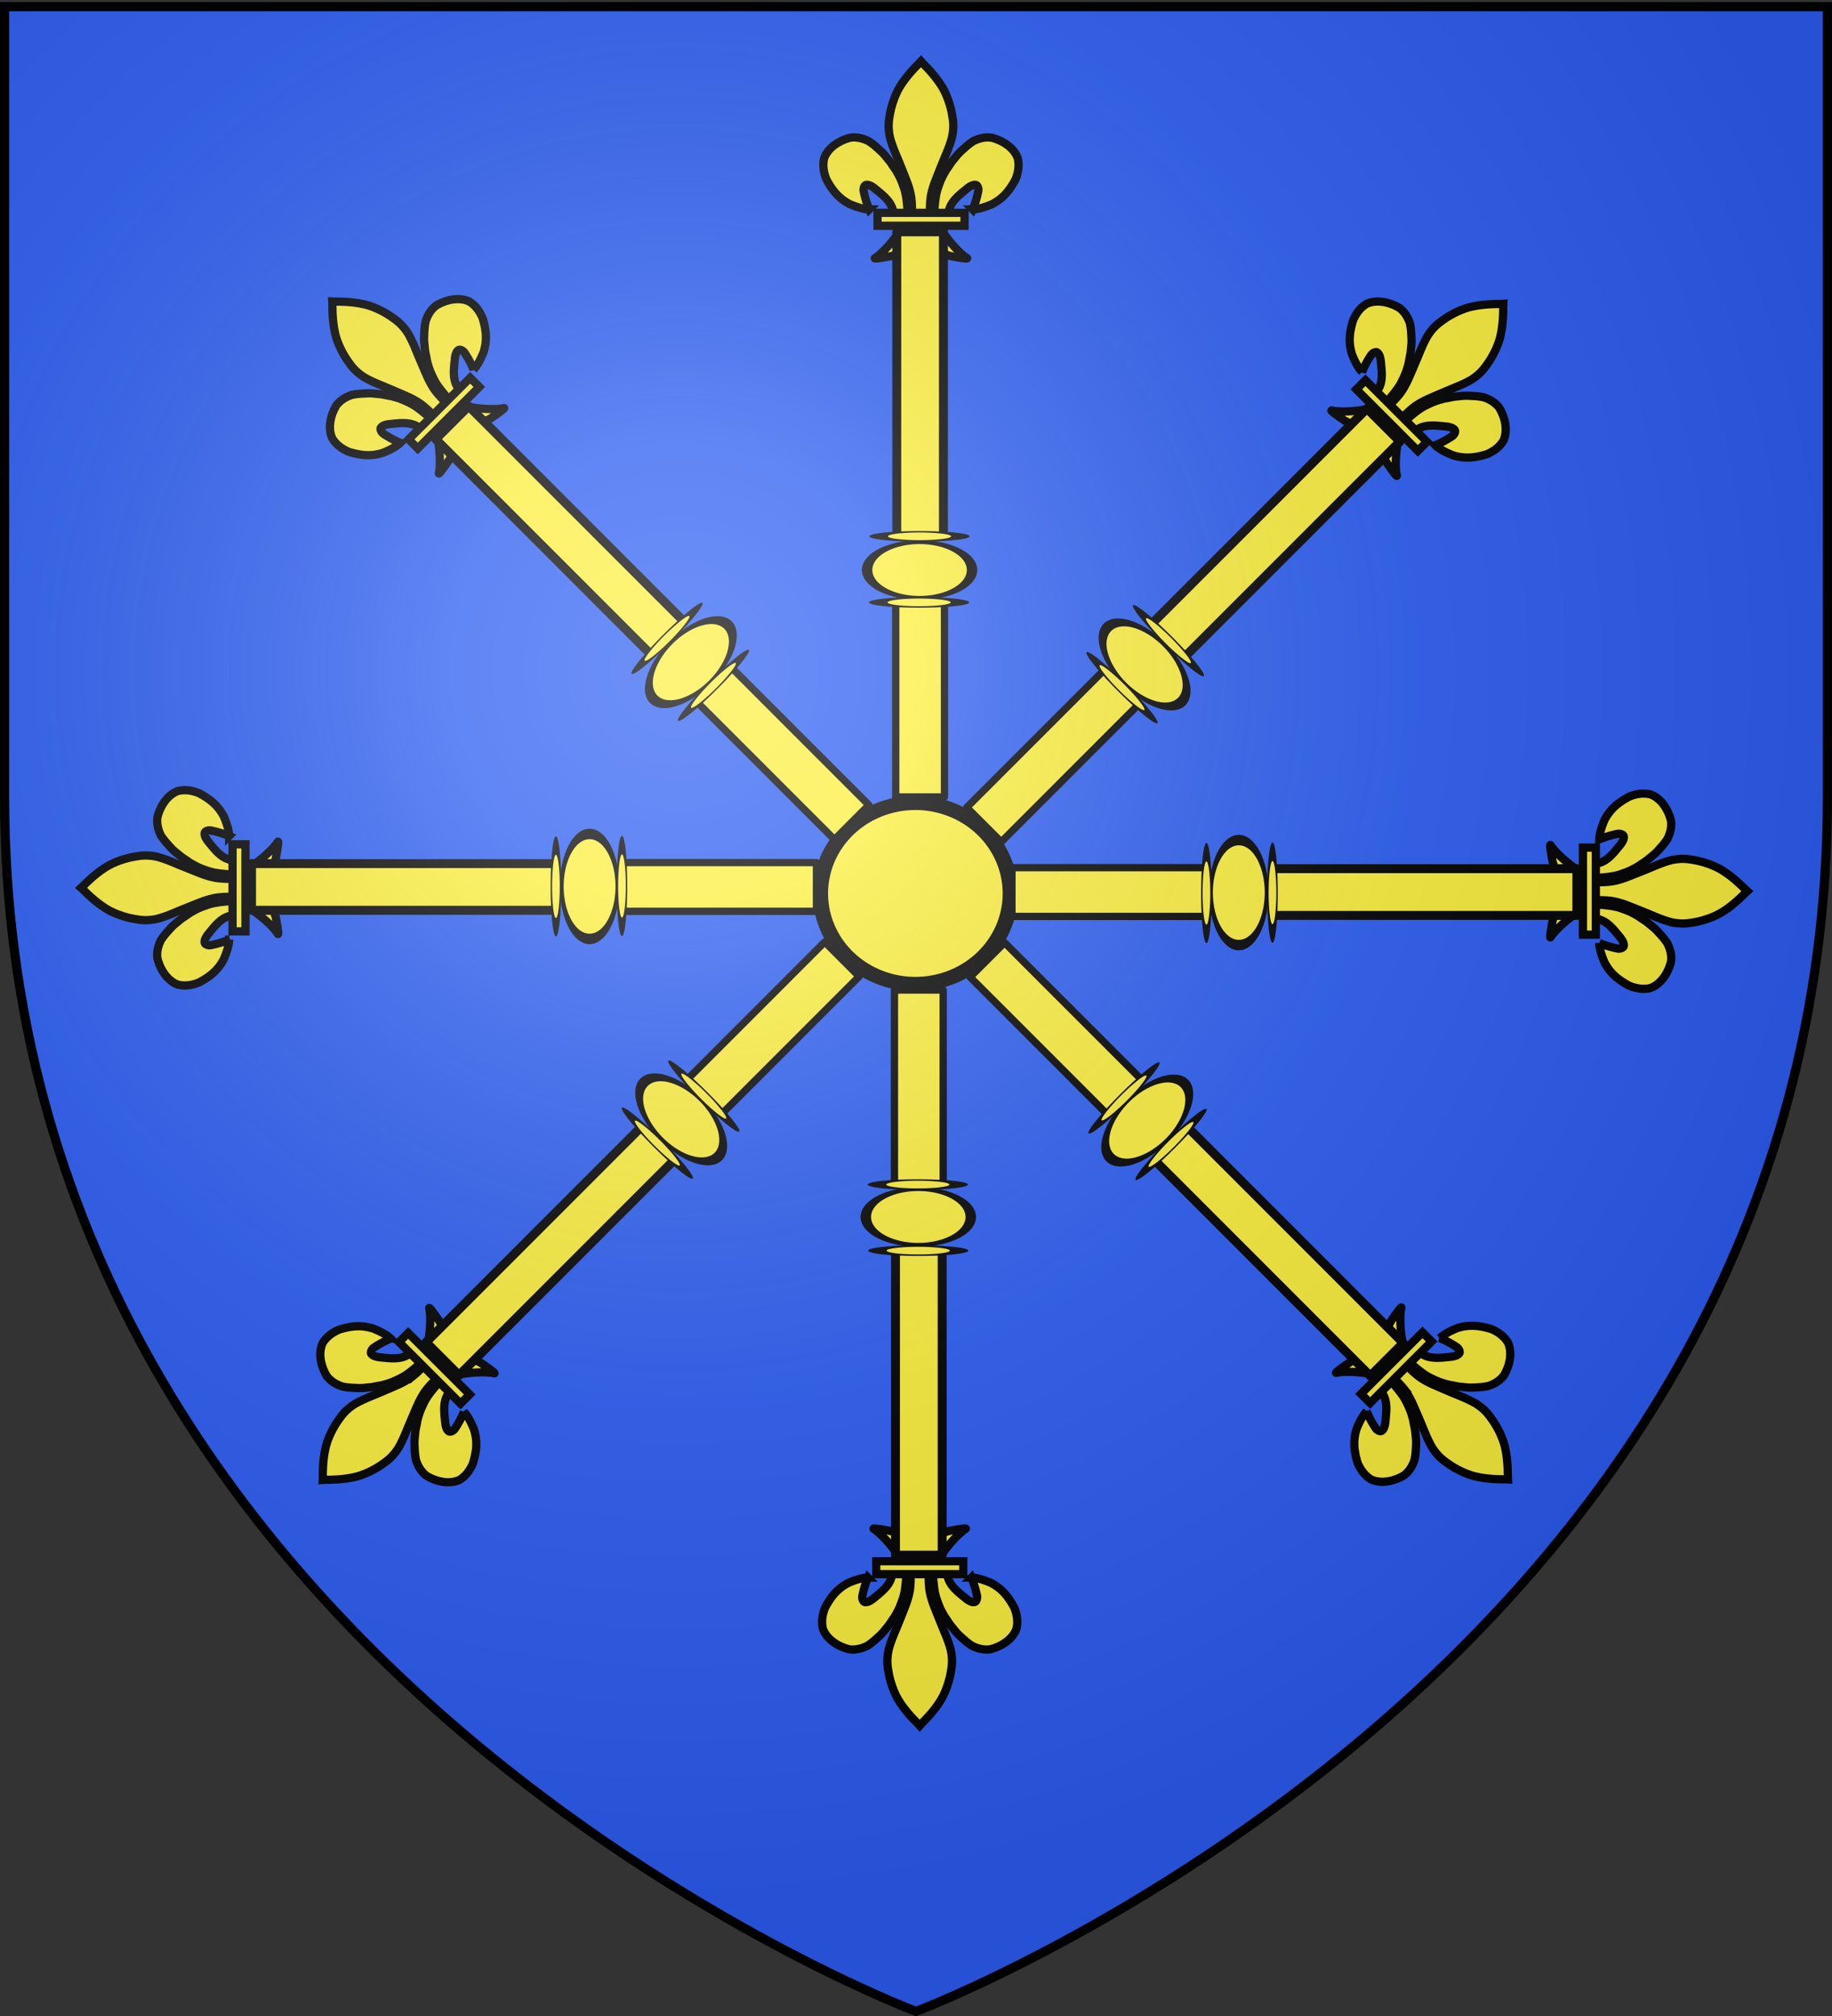 <svg xmlns="http://www.w3.org/2000/svg" xmlns:xlink="http://www.w3.org/1999/xlink" width="600" height="660" version="1.0"><rect width="100%" height="100%" fill="#333333" stroke="none"/><desc>Flag of Canton of Valais (Wallis)</desc><defs><radialGradient xlink:href="#b" id="c" cx="221.445" cy="226.331" r="300" fx="221.445" fy="226.331" gradientTransform="matrix(1.353 0 0 1.349 -77.63 -85.747)" gradientUnits="userSpaceOnUse"/><linearGradient id="b"><stop offset="0" style="stop-color:white;stop-opacity:.314"/><stop offset=".19" style="stop-color:white;stop-opacity:.251"/><stop offset=".6" style="stop-color:#6b6b6b;stop-opacity:.125"/><stop offset="1" style="stop-color:black;stop-opacity:.125"/></linearGradient></defs><g style="display:inline"><path d="M300 658.5s298.5-112.32 298.5-397.772V2.176H1.5v258.552C1.5 546.18 300 658.5 300 658.5" style="fill:#2b5df2;fill-opacity:1;fill-rule:evenodd;stroke:none;stroke-width:1px;stroke-linecap:butt;stroke-linejoin:miter;stroke-opacity:1"/></g><g style="fill:#fcef3c"><g style="fill:#fcef3c"><path d="M49.488 67.226a13.264 13.52 0 1 1 .086.406" style="opacity:1;fill:#fcef3c;fill-opacity:1;stroke:#000;stroke-width:2.133;stroke-linecap:round;stroke-linejoin:round;stroke-miterlimit:4;stroke-dasharray:none;stroke-opacity:1" transform="matrix(1.364 0 0 1.261 215.027 211.032)"/><path d="M49.488 67.226a13.264 13.52 0 1 1 .086.406" style="opacity:1;fill:#fcef3c;fill-opacity:1;stroke:#000;stroke-width:2.133;stroke-linecap:round;stroke-linejoin:round;stroke-miterlimit:4;stroke-dasharray:none;stroke-opacity:1" transform="matrix(2.344 0 0 2.193 153.305 150.885)"/><g style="fill:#fcef3c"><path d="M51.044-110.573c-.273-2.3-.294-4.482-1.081-6.706-.672-1.899-.894-2.488-2.126-4.591-.389-.443-1.113-1.717-1.682-2.384-.921-1.08-1.222-1.593-2.21-2.484-.811-.73-1.693-1.602-3.043-2.479-1.791-.886-3.255-1.098-4.721-.925-2.913.735-5.732 2.531-6.777 5.218-.49 1.846-.187 3.776.546 5.572 1.832 3.425 3.548 5.07 6.026 6.399 1.439.597 3.445 1.355 5.043 1.363a24.3 24.3 0 0 1-1.46-4.856c-.061-.587.186-1.39.672-1.475.745-.129 1.61.392 2.55 1.192 1.82 1.486 3.77 3.018 4.346 5.252.117.294.085.634.215.924" style="opacity:1;fill:#fcef3c;fill-opacity:1;fill-rule:evenodd;stroke:#000;stroke-width:2.133;stroke-linecap:butt;stroke-linejoin:miter;stroke-miterlimit:4;stroke-dasharray:none;stroke-opacity:1" transform="translate(232.742 209.822)scale(1.266)"/><path d="M54.097-149.523c-2.01 1.985-3.603 3.821-4.902 5.848-1.494 2.273-2.412 5.313-2.766 7.213-.274 1.621-.678 3.314-.035 6.278.685 2.518 1.533 4.278 2.31 6.201.897 2.221 1.544 3.816 2.26 5.703.772 2.206.962 3.637 1.008 4.293a22 22 0 0 1 .073 3.414h4.729a22 22 0 0 1 .073-3.414c.046-.656.236-2.087 1.01-4.293.714-1.887 1.36-3.482 2.258-5.703.777-1.923 1.626-3.683 2.31-6.2.643-2.965.239-4.658-.035-6.279-.354-1.9-1.271-4.94-2.766-7.213-1.294-2.019-2.88-3.848-4.877-5.823l-.328-.384z" style="opacity:1;fill:#fcef3c;fill-opacity:1;fill-rule:nonzero;stroke:#000;stroke-width:2.133;stroke-linecap:butt;stroke-linejoin:miter;stroke-miterlimit:4;stroke-dasharray:none;stroke-opacity:1" transform="translate(232.742 209.822)scale(1.266)"/><path d="M49.686-107.52c-.988 2.538-5.02 7.188-7.16 8.514-.555.344 2.654-.198 4.091-.487 1.885-.378 4.335-2.219 4.278-1.57-.12 1.349-.1 1.326.062 2.487.503 2.12.653 2.729 1.287 4.34.3.76.556 1.347.724 1.674.294.575.633 1.24 1.213 1.718l.225.22.233-.22c.568-.482.914-1.117 1.212-1.718.164-.329.424-.915.724-1.675.635-1.61.786-2.218 1.29-4.34.161-1.16.179-1.137.06-2.485-.058-.65 2.392 1.19 4.277 1.57 1.437.288 4.647.83 4.091.486-2.14-1.326-6.17-5.976-7.158-8.515zM57.775-110.573c.273-2.3.294-4.482 1.081-6.706.673-1.899.895-2.488 2.126-4.591.39-.443 1.113-1.717 1.682-2.384.922-1.08 1.222-1.593 2.211-2.484.81-.73 1.693-1.602 3.043-2.479 1.79-.886 3.255-1.098 4.72-.925 2.913.735 5.732 2.531 6.777 5.218.49 1.846.188 3.776-.545 5.572-1.833 3.425-3.549 5.07-6.027 6.399-1.438.597-3.444 1.355-5.042 1.363a24.3 24.3 0 0 0 1.46-4.856c.06-.587-.187-1.39-.673-1.475-.744-.129-1.61.392-2.55 1.192-1.82 1.486-3.77 3.018-4.346 5.252-.117.294-.084.634-.215.924" style="opacity:1;fill:#fcef3c;fill-opacity:1;fill-rule:evenodd;stroke:#000;stroke-width:2.133;stroke-linecap:butt;stroke-linejoin:miter;stroke-miterlimit:4;stroke-dasharray:none;stroke-opacity:1" transform="translate(232.742 209.822)scale(1.266)"/><path d="M43.172-110.702h22.509v3.342H43.172z" style="opacity:1;fill:#fcef3c;fill-opacity:1;stroke:#000;stroke-width:2.133;stroke-miterlimit:4;stroke-dasharray:none;stroke-opacity:1" transform="translate(232.742 209.822)scale(1.266)"/><path d="M47.882-9.95h12.609v50.304H47.882z" style="opacity:1;fill:#fcef3c;fill-opacity:1;stroke:#000;stroke-width:1.89;stroke-linecap:round;stroke-linejoin:round;stroke-miterlimit:4;stroke-dasharray:none;stroke-opacity:1" transform="translate(232.742 209.822)scale(1.266)"/><path d="M16.023-72.415a10.714 15.56 0 1 1 .07.467" style="opacity:1;fill:#fcef3c;fill-opacity:1;stroke:#000;stroke-width:2.133;stroke-linecap:round;stroke-linejoin:round;stroke-miterlimit:4;stroke-dasharray:none;stroke-opacity:1" transform="matrix(1.604 0 0 .586 258.626 230.845)"/><path d="M48.15-105.793h12.073v78.74H48.15z" style="opacity:1;fill:#fcef3c;fill-opacity:1;stroke:#000;stroke-width:2.313;stroke-linecap:round;stroke-linejoin:round;stroke-miterlimit:4;stroke-dasharray:none;stroke-opacity:1" transform="translate(232.742 209.822)scale(1.266)"/><path d="M16.023-72.415a10.714 15.56 0 1 1 .07.467" style="opacity:1;fill:#fcef3c;fill-opacity:1;stroke:#000;stroke-width:4.859;stroke-linecap:round;stroke-linejoin:round;stroke-miterlimit:4;stroke-dasharray:none;stroke-opacity:1" transform="matrix(1.248 0 0 .096 267.924 204.46)"/><path d="M16.023-72.415a10.714 15.56 0 1 1 .07.467" style="opacity:1;fill:#fcef3c;fill-opacity:1;stroke:#000;stroke-width:4.859;stroke-linecap:round;stroke-linejoin:round;stroke-miterlimit:4;stroke-dasharray:none;stroke-opacity:1" transform="matrix(1.248 0 0 .096 268.049 182.83)"/></g><g style="fill:#fcef3c"><path d="M51.044-110.573c-.273-2.3-.294-4.482-1.081-6.706-.672-1.899-.894-2.488-2.126-4.591-.389-.443-1.113-1.717-1.682-2.384-.921-1.08-1.222-1.593-2.21-2.484-.811-.73-1.693-1.602-3.043-2.479-1.791-.886-3.255-1.098-4.721-.925-2.913.735-5.732 2.531-6.777 5.218-.49 1.846-.187 3.776.546 5.572 1.832 3.425 3.548 5.07 6.026 6.399 1.439.597 3.445 1.355 5.043 1.363a24.3 24.3 0 0 1-1.46-4.856c-.061-.587.186-1.39.672-1.475.745-.129 1.61.392 2.55 1.192 1.82 1.486 3.77 3.018 4.346 5.252.117.294.085.634.215.924" style="opacity:1;fill:#fcef3c;fill-opacity:1;fill-rule:evenodd;stroke:#000;stroke-width:2.133;stroke-linecap:butt;stroke-linejoin:miter;stroke-miterlimit:4;stroke-dasharray:none;stroke-opacity:1" transform="matrix(1.266 0 0 -1.266 232.322 375.196)"/><path d="M54.097-149.523c-2.01 1.985-3.603 3.821-4.902 5.848-1.494 2.273-2.412 5.313-2.766 7.213-.274 1.621-.678 3.314-.035 6.278.685 2.518 1.533 4.278 2.31 6.201.897 2.221 1.544 3.816 2.26 5.703.772 2.206.962 3.637 1.008 4.293a22 22 0 0 1 .073 3.414h4.729a22 22 0 0 1 .073-3.414c.046-.656.236-2.087 1.01-4.293.714-1.887 1.36-3.482 2.258-5.703.777-1.923 1.626-3.683 2.31-6.2.643-2.965.239-4.658-.035-6.279-.354-1.9-1.271-4.94-2.766-7.213-1.294-2.019-2.88-3.848-4.877-5.823l-.328-.384z" style="opacity:1;fill:#fcef3c;fill-opacity:1;fill-rule:nonzero;stroke:#000;stroke-width:2.133;stroke-linecap:butt;stroke-linejoin:miter;stroke-miterlimit:4;stroke-dasharray:none;stroke-opacity:1" transform="matrix(1.266 0 0 -1.266 232.322 375.196)"/><path d="M49.686-107.52c-.988 2.538-5.02 7.188-7.16 8.514-.555.344 2.654-.198 4.091-.487 1.885-.378 4.335-2.219 4.278-1.57-.12 1.349-.1 1.326.062 2.487.503 2.12.653 2.729 1.287 4.34.3.76.556 1.347.724 1.674.294.575.633 1.24 1.213 1.718l.225.22.233-.22c.568-.482.914-1.117 1.212-1.718.164-.329.424-.915.724-1.675.635-1.61.786-2.218 1.29-4.34.161-1.16.179-1.137.06-2.485-.058-.65 2.392 1.19 4.277 1.57 1.437.288 4.647.83 4.091.486-2.14-1.326-6.17-5.976-7.158-8.515zM57.775-110.573c.273-2.3.294-4.482 1.081-6.706.673-1.899.895-2.488 2.126-4.591.39-.443 1.113-1.717 1.682-2.384.922-1.08 1.222-1.593 2.211-2.484.81-.73 1.693-1.602 3.043-2.479 1.79-.886 3.255-1.098 4.72-.925 2.913.735 5.732 2.531 6.777 5.218.49 1.846.188 3.776-.545 5.572-1.833 3.425-3.549 5.07-6.027 6.399-1.438.597-3.444 1.355-5.042 1.363a24.3 24.3 0 0 0 1.46-4.856c.06-.587-.187-1.39-.673-1.475-.744-.129-1.61.392-2.55 1.192-1.82 1.486-3.77 3.018-4.346 5.252-.117.294-.084.634-.215.924" style="opacity:1;fill:#fcef3c;fill-opacity:1;fill-rule:evenodd;stroke:#000;stroke-width:2.133;stroke-linecap:butt;stroke-linejoin:miter;stroke-miterlimit:4;stroke-dasharray:none;stroke-opacity:1" transform="matrix(1.266 0 0 -1.266 232.322 375.196)"/><path d="M43.172-110.702h22.509v3.342H43.172z" style="opacity:1;fill:#fcef3c;fill-opacity:1;stroke:#000;stroke-width:2.133;stroke-miterlimit:4;stroke-dasharray:none;stroke-opacity:1" transform="matrix(1.266 0 0 -1.266 232.322 375.196)"/><path d="M47.882-9.95h12.609v50.304H47.882z" style="opacity:1;fill:#fcef3c;fill-opacity:1;stroke:#000;stroke-width:1.89;stroke-linecap:round;stroke-linejoin:round;stroke-miterlimit:4;stroke-dasharray:none;stroke-opacity:1" transform="matrix(1.266 0 0 -1.266 232.322 375.196)"/><path d="M16.023-72.415a10.714 15.56 0 1 1 .07.467" style="opacity:1;fill:#fcef3c;fill-opacity:1;stroke:#000;stroke-width:2.133;stroke-linecap:round;stroke-linejoin:round;stroke-miterlimit:4;stroke-dasharray:none;stroke-opacity:1" transform="matrix(1.604 0 0 -.586 258.206 354.173)"/><path d="M48.15-105.793h12.073v78.74H48.15z" style="opacity:1;fill:#fcef3c;fill-opacity:1;stroke:#000;stroke-width:2.313;stroke-linecap:round;stroke-linejoin:round;stroke-miterlimit:4;stroke-dasharray:none;stroke-opacity:1" transform="matrix(1.266 0 0 -1.266 232.322 375.196)"/><path d="M16.023-72.415a10.714 15.56 0 1 1 .07.467" style="opacity:1;fill:#fcef3c;fill-opacity:1;stroke:#000;stroke-width:4.859;stroke-linecap:round;stroke-linejoin:round;stroke-miterlimit:4;stroke-dasharray:none;stroke-opacity:1" transform="matrix(1.248 0 0 -.096 267.504 380.558)"/><path d="M16.023-72.415a10.714 15.56 0 1 1 .07.467" style="opacity:1;fill:#fcef3c;fill-opacity:1;stroke:#000;stroke-width:4.859;stroke-linecap:round;stroke-linejoin:round;stroke-miterlimit:4;stroke-dasharray:none;stroke-opacity:1" transform="matrix(1.248 0 0 -.096 267.628 402.189)"/></g><g style="fill:#fcef3c"><path d="M51.044-110.573c-.273-2.3-.294-4.482-1.081-6.706-.672-1.899-.894-2.488-2.126-4.591-.389-.443-1.113-1.717-1.682-2.384-.921-1.08-1.222-1.593-2.21-2.484-.811-.73-1.693-1.602-3.043-2.479-1.791-.886-3.255-1.098-4.721-.925-2.913.735-5.732 2.531-6.777 5.218-.49 1.846-.187 3.776.546 5.572 1.832 3.425 3.548 5.07 6.026 6.399 1.439.597 3.445 1.355 5.043 1.363a24.3 24.3 0 0 1-1.46-4.856c-.061-.587.186-1.39.672-1.475.745-.129 1.61.392 2.55 1.192 1.82 1.486 3.77 3.018 4.346 5.252.117.294.085.634.215.924" style="opacity:1;fill:#fcef3c;fill-opacity:1;fill-rule:evenodd;stroke:#000;stroke-width:2.133;stroke-linecap:butt;stroke-linejoin:miter;stroke-miterlimit:4;stroke-dasharray:none;stroke-opacity:1" transform="matrix(0 -1.266 -1.266 0 382.508 360.641)"/><path d="M54.097-149.523c-2.01 1.985-3.603 3.821-4.902 5.848-1.494 2.273-2.412 5.313-2.766 7.213-.274 1.621-.678 3.314-.035 6.278.685 2.518 1.533 4.278 2.31 6.201.897 2.221 1.544 3.816 2.26 5.703.772 2.206.962 3.637 1.008 4.293a22 22 0 0 1 .073 3.414h4.729a22 22 0 0 1 .073-3.414c.046-.656.236-2.087 1.01-4.293.714-1.887 1.36-3.482 2.258-5.703.777-1.923 1.626-3.683 2.31-6.2.643-2.965.239-4.658-.035-6.279-.354-1.9-1.271-4.94-2.766-7.213-1.294-2.019-2.88-3.848-4.877-5.823l-.328-.384z" style="opacity:1;fill:#fcef3c;fill-opacity:1;fill-rule:nonzero;stroke:#000;stroke-width:2.133;stroke-linecap:butt;stroke-linejoin:miter;stroke-miterlimit:4;stroke-dasharray:none;stroke-opacity:1" transform="matrix(0 -1.266 -1.266 0 382.508 360.641)"/><path d="M49.686-107.52c-.988 2.538-5.02 7.188-7.16 8.514-.555.344 2.654-.198 4.091-.487 1.885-.378 4.335-2.219 4.278-1.57-.12 1.349-.1 1.326.062 2.487.503 2.12.653 2.729 1.287 4.34.3.76.556 1.347.724 1.674.294.575.633 1.24 1.213 1.718l.225.22.233-.22c.568-.482.914-1.117 1.212-1.718.164-.329.424-.915.724-1.675.635-1.61.786-2.218 1.29-4.34.161-1.16.179-1.137.06-2.485-.058-.65 2.392 1.19 4.277 1.57 1.437.288 4.647.83 4.091.486-2.14-1.326-6.17-5.976-7.158-8.515zM57.775-110.573c.273-2.3.294-4.482 1.081-6.706.673-1.899.895-2.488 2.126-4.591.39-.443 1.113-1.717 1.682-2.384.922-1.08 1.222-1.593 2.211-2.484.81-.73 1.693-1.602 3.043-2.479 1.79-.886 3.255-1.098 4.72-.925 2.913.735 5.732 2.531 6.777 5.218.49 1.846.188 3.776-.545 5.572-1.833 3.425-3.549 5.07-6.027 6.399-1.438.597-3.444 1.355-5.042 1.363a24.3 24.3 0 0 0 1.46-4.856c.06-.587-.187-1.39-.673-1.475-.744-.129-1.61.392-2.55 1.192-1.82 1.486-3.77 3.018-4.346 5.252-.117.294-.084.634-.215.924" style="opacity:1;fill:#fcef3c;fill-opacity:1;fill-rule:evenodd;stroke:#000;stroke-width:2.133;stroke-linecap:butt;stroke-linejoin:miter;stroke-miterlimit:4;stroke-dasharray:none;stroke-opacity:1" transform="matrix(0 -1.266 -1.266 0 382.508 360.641)"/><path d="M43.172-110.702h22.509v3.342H43.172z" style="opacity:1;fill:#fcef3c;fill-opacity:1;stroke:#000;stroke-width:2.133;stroke-miterlimit:4;stroke-dasharray:none;stroke-opacity:1" transform="matrix(0 -1.266 -1.266 0 382.508 360.641)"/><path d="M47.882-9.95h12.609v50.304H47.882z" style="opacity:1;fill:#fcef3c;fill-opacity:1;stroke:#000;stroke-width:1.89;stroke-linecap:round;stroke-linejoin:round;stroke-miterlimit:4;stroke-dasharray:none;stroke-opacity:1" transform="matrix(0 -1.266 -1.266 0 382.508 360.641)"/><path d="M16.023-72.415a10.714 15.56 0 1 1 .07.467" style="opacity:1;fill:#fcef3c;fill-opacity:1;stroke:#000;stroke-width:2.133;stroke-linecap:round;stroke-linejoin:round;stroke-miterlimit:4;stroke-dasharray:none;stroke-opacity:1" transform="matrix(0 -1.604 -.586 0 361.486 334.757)"/><path d="M48.15-105.793h12.073v78.74H48.15z" style="opacity:1;fill:#fcef3c;fill-opacity:1;stroke:#000;stroke-width:2.313;stroke-linecap:round;stroke-linejoin:round;stroke-miterlimit:4;stroke-dasharray:none;stroke-opacity:1" transform="matrix(0 -1.266 -1.266 0 382.508 360.641)"/><path d="M16.023-72.415a10.714 15.56 0 1 1 .07.467" style="opacity:1;fill:#fcef3c;fill-opacity:1;stroke:#000;stroke-width:4.859;stroke-linecap:round;stroke-linejoin:round;stroke-miterlimit:4;stroke-dasharray:none;stroke-opacity:1" transform="matrix(0 -1.248 -.096 0 387.87 325.46)"/><path d="M16.023-72.415a10.714 15.56 0 1 1 .07.467" style="opacity:1;fill:#fcef3c;fill-opacity:1;stroke:#000;stroke-width:4.859;stroke-linecap:round;stroke-linejoin:round;stroke-miterlimit:4;stroke-dasharray:none;stroke-opacity:1" transform="matrix(0 -1.248 -.096 0 409.501 325.335)"/></g><g style="fill:#fcef3c"><path d="M51.044-110.573c-.273-2.3-.294-4.482-1.081-6.706-.672-1.899-.894-2.488-2.126-4.591-.389-.443-1.113-1.717-1.682-2.384-.921-1.08-1.222-1.593-2.21-2.484-.811-.73-1.693-1.602-3.043-2.479-1.791-.886-3.255-1.098-4.721-.925-2.913.735-5.732 2.531-6.777 5.218-.49 1.846-.187 3.776.546 5.572 1.832 3.425 3.548 5.07 6.026 6.399 1.439.597 3.445 1.355 5.043 1.363a24.3 24.3 0 0 1-1.46-4.856c-.061-.587.186-1.39.672-1.475.745-.129 1.61.392 2.55 1.192 1.82 1.486 3.77 3.018 4.346 5.252.117.294.085.634.215.924" style="opacity:1;fill:#fcef3c;fill-opacity:1;fill-rule:evenodd;stroke:#000;stroke-width:2.133;stroke-linecap:butt;stroke-linejoin:miter;stroke-miterlimit:4;stroke-dasharray:none;stroke-opacity:1" transform="matrix(0 1.266 1.266 0 216.313 221.774)"/><path d="M54.097-149.523c-2.01 1.985-3.603 3.821-4.902 5.848-1.494 2.273-2.412 5.313-2.766 7.213-.274 1.621-.678 3.314-.035 6.278.685 2.518 1.533 4.278 2.31 6.201.897 2.221 1.544 3.816 2.26 5.703.772 2.206.962 3.637 1.008 4.293a22 22 0 0 1 .073 3.414h4.729a22 22 0 0 1 .073-3.414c.046-.656.236-2.087 1.01-4.293.714-1.887 1.36-3.482 2.258-5.703.777-1.923 1.626-3.683 2.31-6.2.643-2.965.239-4.658-.035-6.279-.354-1.9-1.271-4.94-2.766-7.213-1.294-2.019-2.88-3.848-4.877-5.823l-.328-.384z" style="opacity:1;fill:#fcef3c;fill-opacity:1;fill-rule:nonzero;stroke:#000;stroke-width:2.133;stroke-linecap:butt;stroke-linejoin:miter;stroke-miterlimit:4;stroke-dasharray:none;stroke-opacity:1" transform="matrix(0 1.266 1.266 0 216.313 221.774)"/><path d="M49.686-107.52c-.988 2.538-5.02 7.188-7.16 8.514-.555.344 2.654-.198 4.091-.487 1.885-.378 4.335-2.219 4.278-1.57-.12 1.349-.1 1.326.062 2.487.503 2.12.653 2.729 1.287 4.34.3.76.556 1.347.724 1.674.294.575.633 1.24 1.213 1.718l.225.22.233-.22c.568-.482.914-1.117 1.212-1.718.164-.329.424-.915.724-1.675.635-1.61.786-2.218 1.29-4.34.161-1.16.179-1.137.06-2.485-.058-.65 2.392 1.19 4.277 1.57 1.437.288 4.647.83 4.091.486-2.14-1.326-6.17-5.976-7.158-8.515zM57.775-110.573c.273-2.3.294-4.482 1.081-6.706.673-1.899.895-2.488 2.126-4.591.39-.443 1.113-1.717 1.682-2.384.922-1.08 1.222-1.593 2.211-2.484.81-.73 1.693-1.602 3.043-2.479 1.79-.886 3.255-1.098 4.72-.925 2.913.735 5.732 2.531 6.777 5.218.49 1.846.188 3.776-.545 5.572-1.833 3.425-3.549 5.07-6.027 6.399-1.438.597-3.444 1.355-5.042 1.363a24.3 24.3 0 0 0 1.46-4.856c.06-.587-.187-1.39-.673-1.475-.744-.129-1.61.392-2.55 1.192-1.82 1.486-3.77 3.018-4.346 5.252-.117.294-.084.634-.215.924" style="opacity:1;fill:#fcef3c;fill-opacity:1;fill-rule:evenodd;stroke:#000;stroke-width:2.133;stroke-linecap:butt;stroke-linejoin:miter;stroke-miterlimit:4;stroke-dasharray:none;stroke-opacity:1" transform="matrix(0 1.266 1.266 0 216.313 221.774)"/><path d="M43.172-110.702h22.509v3.342H43.172z" style="opacity:1;fill:#fcef3c;fill-opacity:1;stroke:#000;stroke-width:2.133;stroke-miterlimit:4;stroke-dasharray:none;stroke-opacity:1" transform="matrix(0 1.266 1.266 0 216.313 221.774)"/><path d="M47.882-9.95h12.609v50.304H47.882z" style="opacity:1;fill:#fcef3c;fill-opacity:1;stroke:#000;stroke-width:1.89;stroke-linecap:round;stroke-linejoin:round;stroke-miterlimit:4;stroke-dasharray:none;stroke-opacity:1" transform="matrix(0 1.266 1.266 0 216.313 221.774)"/><path d="M16.023-72.415a10.714 15.56 0 1 1 .07.467" style="opacity:1;fill:#fcef3c;fill-opacity:1;stroke:#000;stroke-width:2.133;stroke-linecap:round;stroke-linejoin:round;stroke-miterlimit:4;stroke-dasharray:none;stroke-opacity:1" transform="matrix(0 1.604 .586 0 237.336 247.658)"/><path d="M48.15-105.793h12.073v78.74H48.15z" style="opacity:1;fill:#fcef3c;fill-opacity:1;stroke:#000;stroke-width:2.313;stroke-linecap:round;stroke-linejoin:round;stroke-miterlimit:4;stroke-dasharray:none;stroke-opacity:1" transform="matrix(0 1.266 1.266 0 216.313 221.774)"/><path d="M16.023-72.415a10.714 15.56 0 1 1 .07.467" style="opacity:1;fill:#fcef3c;fill-opacity:1;stroke:#000;stroke-width:4.859;stroke-linecap:round;stroke-linejoin:round;stroke-miterlimit:4;stroke-dasharray:none;stroke-opacity:1" transform="matrix(0 1.248 .096 0 210.951 256.956)"/><path d="M16.023-72.415a10.714 15.56 0 1 1 .07.467" style="opacity:1;fill:#fcef3c;fill-opacity:1;stroke:#000;stroke-width:4.859;stroke-linecap:round;stroke-linejoin:round;stroke-miterlimit:4;stroke-dasharray:none;stroke-opacity:1" transform="matrix(0 1.248 .096 0 189.32 257.08)"/></g></g><g style="fill:#fcef3c"><g style="fill:#fcef3c"><path d="M51.044-110.573c-.273-2.3-.294-4.482-1.081-6.706-.672-1.899-.894-2.488-2.126-4.591-.389-.443-1.113-1.717-1.682-2.384-.921-1.08-1.222-1.593-2.21-2.484-.811-.73-1.693-1.602-3.043-2.479-1.791-.886-3.255-1.098-4.721-.925-2.913.735-5.732 2.531-6.777 5.218-.49 1.846-.187 3.776.546 5.572 1.832 3.425 3.548 5.07 6.026 6.399 1.439.597 3.445 1.355 5.043 1.363a24.3 24.3 0 0 1-1.46-4.856c-.061-.587.186-1.39.672-1.475.745-.129 1.61.392 2.55 1.192 1.82 1.486 3.77 3.018 4.346 5.252.117.294.085.634.215.924" style="opacity:1;fill:#fcef3c;fill-opacity:1;fill-rule:evenodd;stroke:#000;stroke-width:2.133;stroke-linecap:butt;stroke-linejoin:miter;stroke-miterlimit:4;stroke-dasharray:none;stroke-opacity:1" transform="rotate(-45 437.045 -93.742)scale(1.266)"/><path d="M54.097-149.523c-2.01 1.985-3.603 3.821-4.902 5.848-1.494 2.273-2.412 5.313-2.766 7.213-.274 1.621-.678 3.314-.035 6.278.685 2.518 1.533 4.278 2.31 6.201.897 2.221 1.544 3.816 2.26 5.703.772 2.206.962 3.637 1.008 4.293a22 22 0 0 1 .073 3.414h4.729a22 22 0 0 1 .073-3.414c.046-.656.236-2.087 1.01-4.293.714-1.887 1.36-3.482 2.258-5.703.777-1.923 1.626-3.683 2.31-6.2.643-2.965.239-4.658-.035-6.279-.354-1.9-1.271-4.94-2.766-7.213-1.294-2.019-2.88-3.848-4.877-5.823l-.328-.384z" style="opacity:1;fill:#fcef3c;fill-opacity:1;fill-rule:nonzero;stroke:#000;stroke-width:2.133;stroke-linecap:butt;stroke-linejoin:miter;stroke-miterlimit:4;stroke-dasharray:none;stroke-opacity:1" transform="rotate(-45 437.045 -93.742)scale(1.266)"/><path d="M49.686-107.52c-.988 2.538-5.02 7.188-7.16 8.514-.555.344 2.654-.198 4.091-.487 1.885-.378 4.335-2.219 4.278-1.57-.12 1.349-.1 1.326.062 2.487.503 2.12.653 2.729 1.287 4.34.3.76.556 1.347.724 1.674.294.575.633 1.24 1.213 1.718l.225.22.233-.22c.568-.482.914-1.117 1.212-1.718.164-.329.424-.915.724-1.675.635-1.61.786-2.218 1.29-4.34.161-1.16.179-1.137.06-2.485-.058-.65 2.392 1.19 4.277 1.57 1.437.288 4.647.83 4.091.486-2.14-1.326-6.17-5.976-7.158-8.515zM57.775-110.573c.273-2.3.294-4.482 1.081-6.706.673-1.899.895-2.488 2.126-4.591.39-.443 1.113-1.717 1.682-2.384.922-1.08 1.222-1.593 2.211-2.484.81-.73 1.693-1.602 3.043-2.479 1.79-.886 3.255-1.098 4.72-.925 2.913.735 5.732 2.531 6.777 5.218.49 1.846.188 3.776-.545 5.572-1.833 3.425-3.549 5.07-6.027 6.399-1.438.597-3.444 1.355-5.042 1.363a24.3 24.3 0 0 0 1.46-4.856c.06-.587-.187-1.39-.673-1.475-.744-.129-1.61.392-2.55 1.192-1.82 1.486-3.77 3.018-4.346 5.252-.117.294-.084.634-.215.924" style="opacity:1;fill:#fcef3c;fill-opacity:1;fill-rule:evenodd;stroke:#000;stroke-width:2.133;stroke-linecap:butt;stroke-linejoin:miter;stroke-miterlimit:4;stroke-dasharray:none;stroke-opacity:1" transform="rotate(-45 437.045 -93.742)scale(1.266)"/><path d="M43.172-110.702h22.509v3.342H43.172z" style="opacity:1;fill:#fcef3c;fill-opacity:1;stroke:#000;stroke-width:2.133;stroke-miterlimit:4;stroke-dasharray:none;stroke-opacity:1" transform="rotate(-45 437.045 -93.742)scale(1.266)"/><path d="M47.882-9.95h12.609v50.304H47.882z" style="opacity:1;fill:#fcef3c;fill-opacity:1;stroke:#000;stroke-width:1.89;stroke-linecap:round;stroke-linejoin:round;stroke-miterlimit:4;stroke-dasharray:none;stroke-opacity:1" transform="rotate(-45 437.045 -93.742)scale(1.266)"/><path d="M16.023-72.415a10.714 15.56 0 1 1 .07.467" style="opacity:1;fill:#fcef3c;fill-opacity:1;stroke:#000;stroke-width:2.133;stroke-linecap:round;stroke-linejoin:round;stroke-miterlimit:4;stroke-dasharray:none;stroke-opacity:1" transform="rotate(-45 449.48 -135.498)scale(1.604 .586)"/><path d="M48.15-105.793h12.073v78.74H48.15z" style="opacity:1;fill:#fcef3c;fill-opacity:1;stroke:#000;stroke-width:2.313;stroke-linecap:round;stroke-linejoin:round;stroke-miterlimit:4;stroke-dasharray:none;stroke-opacity:1" transform="rotate(-45 437.045 -93.742)scale(1.266)"/><path d="M16.023-72.415a10.714 15.56 0 1 1 .07.467" style="opacity:1;fill:#fcef3c;fill-opacity:1;stroke:#000;stroke-width:4.859;stroke-linecap:round;stroke-linejoin:round;stroke-miterlimit:4;stroke-dasharray:none;stroke-opacity:1" transform="rotate(-45 412.982 -133.528)scale(1.248 .096)"/><path d="M16.023-72.415a10.714 15.56 0 1 1 .07.467" style="opacity:1;fill:#fcef3c;fill-opacity:1;stroke:#000;stroke-width:4.859;stroke-linecap:round;stroke-linejoin:round;stroke-miterlimit:4;stroke-dasharray:none;stroke-opacity:1" transform="rotate(-45 386.81 -122.863)scale(1.248 .096)"/></g><g style="fill:#fcef3c"><path d="M51.044-110.573c-.273-2.3-.294-4.482-1.081-6.706-.672-1.899-.894-2.488-2.126-4.591-.389-.443-1.113-1.717-1.682-2.384-.921-1.08-1.222-1.593-2.21-2.484-.811-.73-1.693-1.602-3.043-2.479-1.791-.886-3.255-1.098-4.721-.925-2.913.735-5.732 2.531-6.777 5.218-.49 1.846-.187 3.776.546 5.572 1.832 3.425 3.548 5.07 6.026 6.399 1.439.597 3.445 1.355 5.043 1.363a24.3 24.3 0 0 1-1.46-4.856c-.061-.587.186-1.39.672-1.475.745-.129 1.61.392 2.55 1.192 1.82 1.486 3.77 3.018 4.346 5.252.117.294.085.634.215.924" style="opacity:1;fill:#fcef3c;fill-opacity:1;fill-rule:evenodd;stroke:#000;stroke-width:2.133;stroke-linecap:butt;stroke-linejoin:miter;stroke-miterlimit:4;stroke-dasharray:none;stroke-opacity:1" transform="scale(1.266 -1.266)rotate(45 503.135 138.978)"/><path d="M54.097-149.523c-2.01 1.985-3.603 3.821-4.902 5.848-1.494 2.273-2.412 5.313-2.766 7.213-.274 1.621-.678 3.314-.035 6.278.685 2.518 1.533 4.278 2.31 6.201.897 2.221 1.544 3.816 2.26 5.703.772 2.206.962 3.637 1.008 4.293a22 22 0 0 1 .073 3.414h4.729a22 22 0 0 1 .073-3.414c.046-.656.236-2.087 1.01-4.293.714-1.887 1.36-3.482 2.258-5.703.777-1.923 1.626-3.683 2.31-6.2.643-2.965.239-4.658-.035-6.279-.354-1.9-1.271-4.94-2.766-7.213-1.294-2.019-2.88-3.848-4.877-5.823l-.328-.384z" style="opacity:1;fill:#fcef3c;fill-opacity:1;fill-rule:nonzero;stroke:#000;stroke-width:2.133;stroke-linecap:butt;stroke-linejoin:miter;stroke-miterlimit:4;stroke-dasharray:none;stroke-opacity:1" transform="scale(1.266 -1.266)rotate(45 503.135 138.978)"/><path d="M49.686-107.52c-.988 2.538-5.02 7.188-7.16 8.514-.555.344 2.654-.198 4.091-.487 1.885-.378 4.335-2.219 4.278-1.57-.12 1.349-.1 1.326.062 2.487.503 2.12.653 2.729 1.287 4.34.3.76.556 1.347.724 1.674.294.575.633 1.24 1.213 1.718l.225.22.233-.22c.568-.482.914-1.117 1.212-1.718.164-.329.424-.915.724-1.675.635-1.61.786-2.218 1.29-4.34.161-1.16.179-1.137.06-2.485-.058-.65 2.392 1.19 4.277 1.57 1.437.288 4.647.83 4.091.486-2.14-1.326-6.17-5.976-7.158-8.515zM57.775-110.573c.273-2.3.294-4.482 1.081-6.706.673-1.899.895-2.488 2.126-4.591.39-.443 1.113-1.717 1.682-2.384.922-1.08 1.222-1.593 2.211-2.484.81-.73 1.693-1.602 3.043-2.479 1.79-.886 3.255-1.098 4.72-.925 2.913.735 5.732 2.531 6.777 5.218.49 1.846.188 3.776-.545 5.572-1.833 3.425-3.549 5.07-6.027 6.399-1.438.597-3.444 1.355-5.042 1.363a24.3 24.3 0 0 0 1.46-4.856c.06-.587-.187-1.39-.673-1.475-.744-.129-1.61.392-2.55 1.192-1.82 1.486-3.77 3.018-4.346 5.252-.117.294-.084.634-.215.924" style="opacity:1;fill:#fcef3c;fill-opacity:1;fill-rule:evenodd;stroke:#000;stroke-width:2.133;stroke-linecap:butt;stroke-linejoin:miter;stroke-miterlimit:4;stroke-dasharray:none;stroke-opacity:1" transform="scale(1.266 -1.266)rotate(45 503.135 138.978)"/><path d="M43.172-110.702h22.509v3.342H43.172z" style="opacity:1;fill:#fcef3c;fill-opacity:1;stroke:#000;stroke-width:2.133;stroke-miterlimit:4;stroke-dasharray:none;stroke-opacity:1" transform="scale(1.266 -1.266)rotate(45 503.135 138.978)"/><path d="M47.882-9.95h12.609v50.304H47.882z" style="opacity:1;fill:#fcef3c;fill-opacity:1;stroke:#000;stroke-width:1.89;stroke-linecap:round;stroke-linejoin:round;stroke-miterlimit:4;stroke-dasharray:none;stroke-opacity:1" transform="scale(1.266 -1.266)rotate(45 503.135 138.978)"/><path d="M16.023-72.415a10.714 15.56 0 1 1 .07.467" style="opacity:1;fill:#fcef3c;fill-opacity:1;stroke:#000;stroke-width:2.133;stroke-linecap:round;stroke-linejoin:round;stroke-miterlimit:4;stroke-dasharray:none;stroke-opacity:1" transform="rotate(-45 598.56 -196.654)scale(1.604 -.586)"/><path d="M48.15-105.793h12.073v78.74H48.15z" style="opacity:1;fill:#fcef3c;fill-opacity:1;stroke:#000;stroke-width:2.313;stroke-linecap:round;stroke-linejoin:round;stroke-miterlimit:4;stroke-dasharray:none;stroke-opacity:1" transform="scale(1.266 -1.266)rotate(45 503.135 138.978)"/><path d="M16.023-72.415a10.714 15.56 0 1 1 .07.467" style="opacity:1;fill:#fcef3c;fill-opacity:1;stroke:#000;stroke-width:4.859;stroke-linecap:round;stroke-linejoin:round;stroke-miterlimit:4;stroke-dasharray:none;stroke-opacity:1" transform="rotate(-45 625.762 -221.069)scale(1.248 -.096)"/><path d="M16.023-72.415a10.714 15.56 0 1 1 .07.467" style="opacity:1;fill:#fcef3c;fill-opacity:1;stroke:#000;stroke-width:4.859;stroke-linecap:round;stroke-linejoin:round;stroke-miterlimit:4;stroke-dasharray:none;stroke-opacity:1" transform="rotate(-45 651.81 -232.035)scale(1.248 -.096)"/></g><g style="fill:#fcef3c"><path d="M51.044-110.573c-.273-2.3-.294-4.482-1.081-6.706-.672-1.899-.894-2.488-2.126-4.591-.389-.443-1.113-1.717-1.682-2.384-.921-1.08-1.222-1.593-2.21-2.484-.811-.73-1.693-1.602-3.043-2.479-1.791-.886-3.255-1.098-4.721-.925-2.913.735-5.732 2.531-6.777 5.218-.49 1.846-.187 3.776.546 5.572 1.832 3.425 3.548 5.07 6.026 6.399 1.439.597 3.445 1.355 5.043 1.363a24.3 24.3 0 0 1-1.46-4.856c-.061-.587.186-1.39.672-1.475.745-.129 1.61.392 2.55 1.192 1.82 1.486 3.77 3.018 4.346 5.252.117.294.085.634.215.924" style="opacity:1;fill:#fcef3c;fill-opacity:1;fill-rule:evenodd;stroke:#000;stroke-width:2.133;stroke-linecap:butt;stroke-linejoin:miter;stroke-miterlimit:4;stroke-dasharray:none;stroke-opacity:1" transform="scale(-1.266 1.266)rotate(-45 108.529 499.486)"/><path d="M54.097-149.523c-2.01 1.985-3.603 3.821-4.902 5.848-1.494 2.273-2.412 5.313-2.766 7.213-.274 1.621-.678 3.314-.035 6.278.685 2.518 1.533 4.278 2.31 6.201.897 2.221 1.544 3.816 2.26 5.703.772 2.206.962 3.637 1.008 4.293a22 22 0 0 1 .073 3.414h4.729a22 22 0 0 1 .073-3.414c.046-.656.236-2.087 1.01-4.293.714-1.887 1.36-3.482 2.258-5.703.777-1.923 1.626-3.683 2.31-6.2.643-2.965.239-4.658-.035-6.279-.354-1.9-1.271-4.94-2.766-7.213-1.294-2.019-2.88-3.848-4.877-5.823l-.328-.384z" style="opacity:1;fill:#fcef3c;fill-opacity:1;fill-rule:nonzero;stroke:#000;stroke-width:2.133;stroke-linecap:butt;stroke-linejoin:miter;stroke-miterlimit:4;stroke-dasharray:none;stroke-opacity:1" transform="scale(-1.266 1.266)rotate(-45 108.529 499.486)"/><path d="M49.686-107.52c-.988 2.538-5.02 7.188-7.16 8.514-.555.344 2.654-.198 4.091-.487 1.885-.378 4.335-2.219 4.278-1.57-.12 1.349-.1 1.326.062 2.487.503 2.12.653 2.729 1.287 4.34.3.76.556 1.347.724 1.674.294.575.633 1.24 1.213 1.718l.225.22.233-.22c.568-.482.914-1.117 1.212-1.718.164-.329.424-.915.724-1.675.635-1.61.786-2.218 1.29-4.34.161-1.16.179-1.137.06-2.485-.058-.65 2.392 1.19 4.277 1.57 1.437.288 4.647.83 4.091.486-2.14-1.326-6.17-5.976-7.158-8.515zM57.775-110.573c.273-2.3.294-4.482 1.081-6.706.673-1.899.895-2.488 2.126-4.591.39-.443 1.113-1.717 1.682-2.384.922-1.08 1.222-1.593 2.211-2.484.81-.73 1.693-1.602 3.043-2.479 1.79-.886 3.255-1.098 4.72-.925 2.913.735 5.732 2.531 6.777 5.218.49 1.846.188 3.776-.545 5.572-1.833 3.425-3.549 5.07-6.027 6.399-1.438.597-3.444 1.355-5.042 1.363a24.3 24.3 0 0 0 1.46-4.856c.06-.587-.187-1.39-.673-1.475-.744-.129-1.61.392-2.55 1.192-1.82 1.486-3.77 3.018-4.346 5.252-.117.294-.084.634-.215.924" style="opacity:1;fill:#fcef3c;fill-opacity:1;fill-rule:evenodd;stroke:#000;stroke-width:2.133;stroke-linecap:butt;stroke-linejoin:miter;stroke-miterlimit:4;stroke-dasharray:none;stroke-opacity:1" transform="scale(-1.266 1.266)rotate(-45 108.529 499.486)"/><path d="M43.172-110.702h22.509v3.342H43.172z" style="opacity:1;fill:#fcef3c;fill-opacity:1;stroke:#000;stroke-width:2.133;stroke-miterlimit:4;stroke-dasharray:none;stroke-opacity:1" transform="scale(-1.266 1.266)rotate(-45 108.529 499.486)"/><path d="M47.882-9.95h12.609v50.304H47.882z" style="opacity:1;fill:#fcef3c;fill-opacity:1;stroke:#000;stroke-width:1.89;stroke-linecap:round;stroke-linejoin:round;stroke-miterlimit:4;stroke-dasharray:none;stroke-opacity:1" transform="scale(-1.266 1.266)rotate(-45 108.529 499.486)"/><path d="M16.023-72.415a10.714 15.56 0 1 1 .07.467" style="opacity:1;fill:#fcef3c;fill-opacity:1;stroke:#000;stroke-width:2.133;stroke-linecap:round;stroke-linejoin:round;stroke-miterlimit:4;stroke-dasharray:none;stroke-opacity:1" transform="rotate(-135 244.595 62.054)scale(1.604 -.586)"/><path d="M48.15-105.793h12.073v78.74H48.15z" style="opacity:1;fill:#fcef3c;fill-opacity:1;stroke:#000;stroke-width:2.313;stroke-linecap:round;stroke-linejoin:round;stroke-miterlimit:4;stroke-dasharray:none;stroke-opacity:1" transform="scale(-1.266 1.266)rotate(-45 108.529 499.486)"/><path d="M16.023-72.415a10.714 15.56 0 1 1 .07.467" style="opacity:1;fill:#fcef3c;fill-opacity:1;stroke:#000;stroke-width:4.859;stroke-linecap:round;stroke-linejoin:round;stroke-miterlimit:4;stroke-dasharray:none;stroke-opacity:1" transform="rotate(-135 245.41 46.936)scale(1.248 -.096)"/><path d="M16.023-72.415a10.714 15.56 0 1 1 .07.467" style="opacity:1;fill:#fcef3c;fill-opacity:1;stroke:#000;stroke-width:4.859;stroke-linecap:round;stroke-linejoin:round;stroke-miterlimit:4;stroke-dasharray:none;stroke-opacity:1" transform="rotate(-135 249.828 36.095)scale(1.248 -.096)"/></g><g style="fill:#fcef3c"><path d="M51.044-110.573c-.273-2.3-.294-4.482-1.081-6.706-.672-1.899-.894-2.488-2.126-4.591-.389-.443-1.113-1.717-1.682-2.384-.921-1.08-1.222-1.593-2.21-2.484-.811-.73-1.693-1.602-3.043-2.479-1.791-.886-3.255-1.098-4.721-.925-2.913.735-5.732 2.531-6.777 5.218-.49 1.846-.187 3.776.546 5.572 1.832 3.425 3.548 5.07 6.026 6.399 1.439.597 3.445 1.355 5.043 1.363a24.3 24.3 0 0 1-1.46-4.856c-.061-.587.186-1.39.672-1.475.745-.129 1.61.392 2.55 1.192 1.82 1.486 3.77 3.018 4.346 5.252.117.294.085.634.215.924" style="opacity:1;fill:#fcef3c;fill-opacity:1;fill-rule:evenodd;stroke:#000;stroke-width:2.133;stroke-linecap:butt;stroke-linejoin:miter;stroke-miterlimit:4;stroke-dasharray:none;stroke-opacity:1" transform="matrix(.895 .895 .895 -.895 191.127 301.65)"/><path d="M54.097-149.523c-2.01 1.985-3.603 3.821-4.902 5.848-1.494 2.273-2.412 5.313-2.766 7.213-.274 1.621-.678 3.314-.035 6.278.685 2.518 1.533 4.278 2.31 6.201.897 2.221 1.544 3.816 2.26 5.703.772 2.206.962 3.637 1.008 4.293a22 22 0 0 1 .073 3.414h4.729a22 22 0 0 1 .073-3.414c.046-.656.236-2.087 1.01-4.293.714-1.887 1.36-3.482 2.258-5.703.777-1.923 1.626-3.683 2.31-6.2.643-2.965.239-4.658-.035-6.279-.354-1.9-1.271-4.94-2.766-7.213-1.294-2.019-2.88-3.848-4.877-5.823l-.328-.384z" style="opacity:1;fill:#fcef3c;fill-opacity:1;fill-rule:nonzero;stroke:#000;stroke-width:2.133;stroke-linecap:butt;stroke-linejoin:miter;stroke-miterlimit:4;stroke-dasharray:none;stroke-opacity:1" transform="matrix(.895 .895 .895 -.895 191.127 301.65)"/><path d="M49.686-107.52c-.988 2.538-5.02 7.188-7.16 8.514-.555.344 2.654-.198 4.091-.487 1.885-.378 4.335-2.219 4.278-1.57-.12 1.349-.1 1.326.062 2.487.503 2.12.653 2.729 1.287 4.34.3.76.556 1.347.724 1.674.294.575.633 1.24 1.213 1.718l.225.22.233-.22c.568-.482.914-1.117 1.212-1.718.164-.329.424-.915.724-1.675.635-1.61.786-2.218 1.29-4.34.161-1.16.179-1.137.06-2.485-.058-.65 2.392 1.19 4.277 1.57 1.437.288 4.647.83 4.091.486-2.14-1.326-6.17-5.976-7.158-8.515zM57.775-110.573c.273-2.3.294-4.482 1.081-6.706.673-1.899.895-2.488 2.126-4.591.39-.443 1.113-1.717 1.682-2.384.922-1.08 1.222-1.593 2.211-2.484.81-.73 1.693-1.602 3.043-2.479 1.79-.886 3.255-1.098 4.72-.925 2.913.735 5.732 2.531 6.777 5.218.49 1.846.188 3.776-.545 5.572-1.833 3.425-3.549 5.07-6.027 6.399-1.438.597-3.444 1.355-5.042 1.363a24.3 24.3 0 0 0 1.46-4.856c.06-.587-.187-1.39-.673-1.475-.744-.129-1.61.392-2.55 1.192-1.82 1.486-3.77 3.018-4.346 5.252-.117.294-.084.634-.215.924" style="opacity:1;fill:#fcef3c;fill-opacity:1;fill-rule:evenodd;stroke:#000;stroke-width:2.133;stroke-linecap:butt;stroke-linejoin:miter;stroke-miterlimit:4;stroke-dasharray:none;stroke-opacity:1" transform="matrix(.895 .895 .895 -.895 191.127 301.65)"/><path d="M43.172-110.702h22.509v3.342H43.172z" style="opacity:1;fill:#fcef3c;fill-opacity:1;stroke:#000;stroke-width:2.133;stroke-miterlimit:4;stroke-dasharray:none;stroke-opacity:1" transform="matrix(.895 .895 .895 -.895 191.127 301.65)"/><path d="M47.882-9.95h12.609v50.304H47.882z" style="opacity:1;fill:#fcef3c;fill-opacity:1;stroke:#000;stroke-width:1.89;stroke-linecap:round;stroke-linejoin:round;stroke-miterlimit:4;stroke-dasharray:none;stroke-opacity:1" transform="matrix(.895 .895 .895 -.895 191.127 301.65)"/><path d="M16.023-72.415a10.714 15.56 0 1 1 .07.467" style="opacity:1;fill:#fcef3c;fill-opacity:1;stroke:#000;stroke-width:2.133;stroke-linecap:round;stroke-linejoin:round;stroke-miterlimit:4;stroke-dasharray:none;stroke-opacity:1" transform="rotate(45 -256.125 423.292)scale(1.604 -.586)"/><path d="M48.15-105.793h12.073v78.74H48.15z" style="opacity:1;fill:#fcef3c;fill-opacity:1;stroke:#000;stroke-width:2.313;stroke-linecap:round;stroke-linejoin:round;stroke-miterlimit:4;stroke-dasharray:none;stroke-opacity:1" transform="matrix(.895 .895 .895 -.895 191.127 301.65)"/><path d="M16.023-72.415a10.714 15.56 0 1 1 .07.467" style="opacity:1;fill:#fcef3c;fill-opacity:1;stroke:#000;stroke-width:4.859;stroke-linecap:round;stroke-linejoin:round;stroke-miterlimit:4;stroke-dasharray:none;stroke-opacity:1" transform="rotate(45 -292.622 421.324)scale(1.248 -.096)"/><path d="M16.023-72.415a10.714 15.56 0 1 1 .07.467" style="opacity:1;fill:#fcef3c;fill-opacity:1;stroke:#000;stroke-width:4.859;stroke-linecap:round;stroke-linejoin:round;stroke-miterlimit:4;stroke-dasharray:none;stroke-opacity:1" transform="rotate(45 -318.795 410.659)scale(1.248 -.096)"/></g></g></g><path d="M300 658.5s298.5-112.32 298.5-397.772V2.176H1.5v258.552C1.5 546.18 300 658.5 300 658.5" style="opacity:1;fill:url(#c);fill-opacity:1;fill-rule:evenodd;stroke:none;stroke-width:1px;stroke-linecap:butt;stroke-linejoin:miter;stroke-opacity:1"/><path d="M300 658.5S1.5 546.18 1.5 260.728V2.176h597v258.552C598.5 546.18 300 658.5 300 658.5z" style="opacity:1;fill:none;fill-opacity:1;fill-rule:evenodd;stroke:#000;stroke-width:3;stroke-linecap:butt;stroke-linejoin:miter;stroke-miterlimit:4;stroke-dasharray:none;stroke-opacity:1"/></svg>